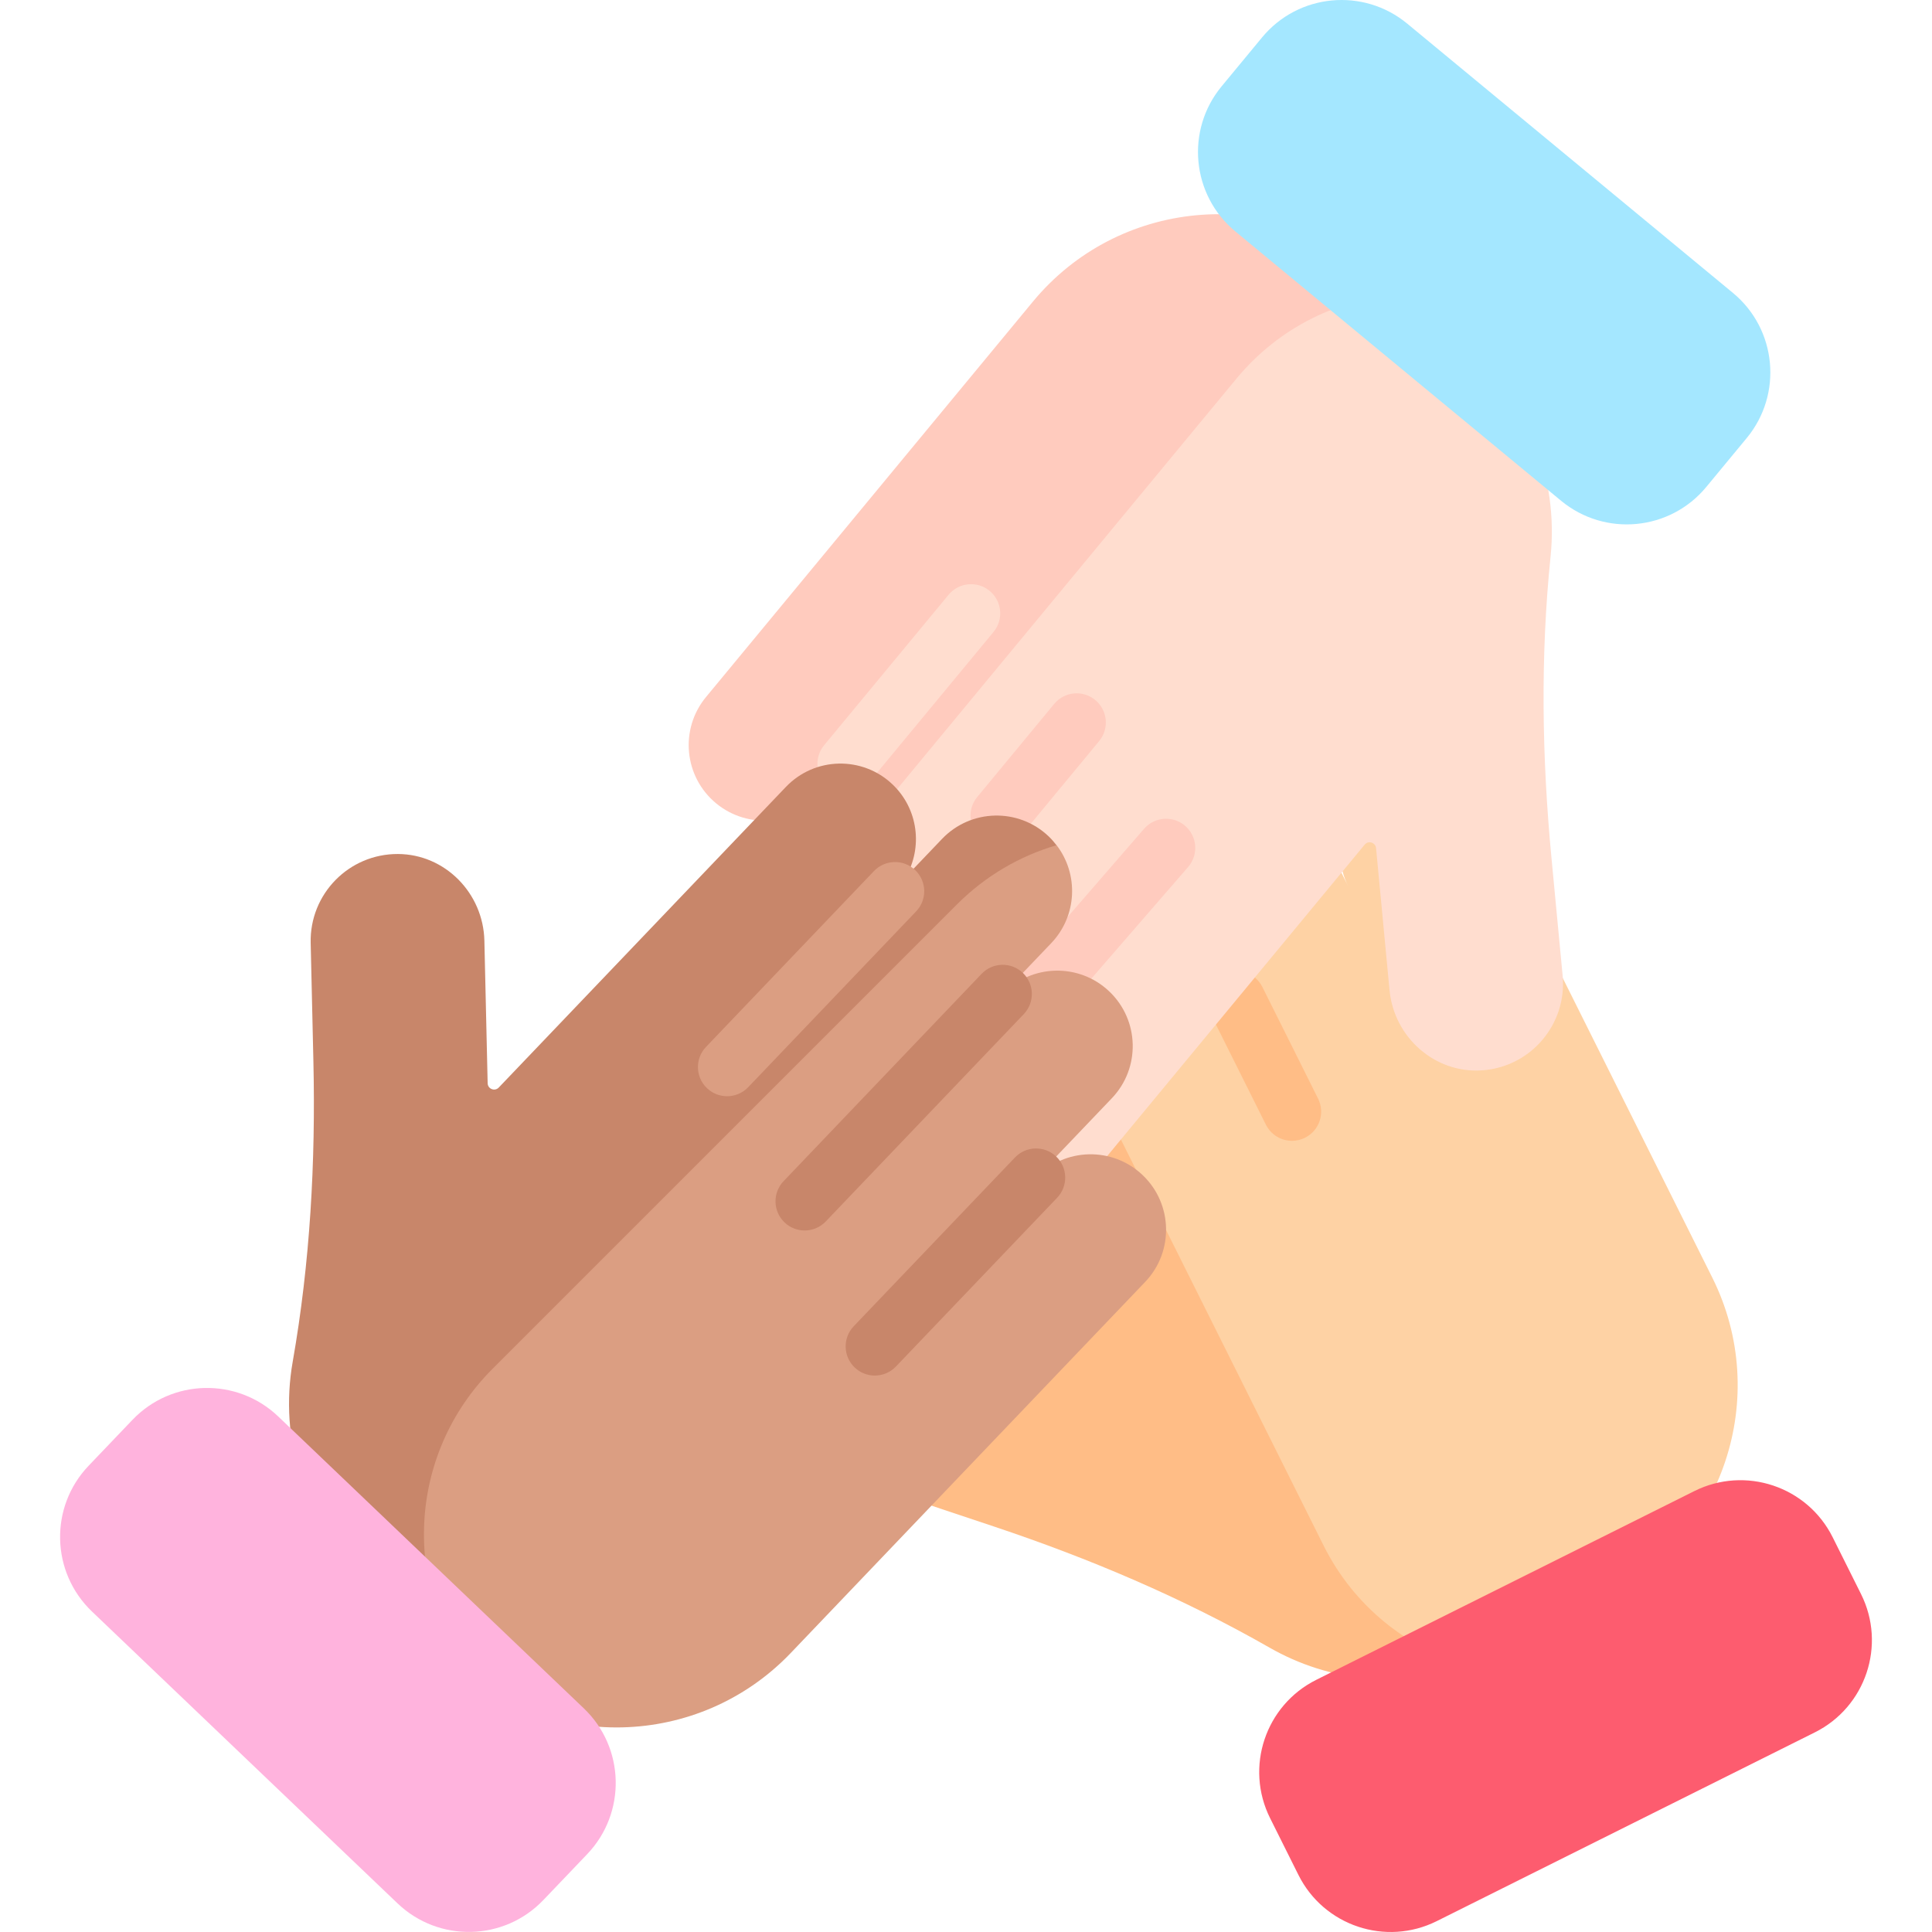 <svg id="Layer_1" enable-background="new 0 0 512.652 512.652" viewBox="0 0 512.652 512.652" xmlns="http://www.w3.org/2000/svg"><g><path d="m237.68 262.443c-4.941-9.897-.923-21.924 8.974-26.865 8.44-4.214 18.428-1.907 24.25 5.001l-6.219-12.457c-4.94-9.897-.923-21.924 8.974-26.865 9.897-4.941 21.924-.923 26.865 8.974l8.328 16.682c-4.94-9.897-.923-21.924 8.974-26.865 9.897-4.941 21.924-.923 26.865 8.974l13.01 26.061c-4.941-9.897-.923-21.924 8.974-26.865 9.897-4.94 21.924-.923 26.865 8.974l37.319 74.756 23.487 47.048c15.769 31.587 2.945 69.977-28.642 85.746l-28.461 14.208-40.859-2.808-57.306-65.949z" fill="#fed2a4"/><g fill="#ffbd86"><path d="m267.159 233.079c-1.137-10.519.472-21.061 4.474-30.645-8.391 5.485-11.534 16.501-6.948 25.689z"/><path d="m349.751 291.515-14.786-29.624c-1.91-3.824-6.556-5.376-10.381-3.468-3.824 1.909-5.377 6.557-3.468 10.381l14.786 29.624c1.355 2.715 4.09 4.285 6.931 4.285 1.161 0 2.341-.263 3.45-.816 3.824-1.911 5.377-6.558 3.468-10.382z"/><path d="m273.798 359.821-24.811-8.288c-11.911-3.978-25.099 1.997-29.402 13.794-4.465 12.24 2.067 25.672 14.344 29.772l29.807 9.956c25.33 8.461 50.006 18.918 73.191 32.171 15.707 8.979 34.961 11.154 52.847 4.881-16.184-4.617-30.45-15.75-38.56-31.994l-77.864-155.972c-2.666-5.34-4.472-10.881-5.506-16.47-5.89-4.551-14.084-5.64-21.19-2.092-9.897 4.941-13.914 16.968-8.974 26.865l42.66 85.454z"/></g><path d="m481.56 459.684-100.32 50.081c-13.521 6.75-29.954 1.261-36.704-12.261l-7.52-15.063c-6.75-13.521-1.261-29.954 12.26-36.705l100.32-50.081c13.521-6.75 29.954-1.261 36.704 12.26l7.52 15.063c6.751 13.523 1.261 29.956-12.26 36.706z" fill="#fd5c6f"/><path d="m364.081 71.497 24.517 20.269c17.103 14.14 24.96 35.311 22.85 55.845-2.729 26.566-2.297 53.363.225 79.95l2.967 31.285c1.222 12.886-8.413 24.298-21.413 25.172-12.53.843-23.334-8.795-24.519-21.297l-3.573-37.673c-.144-1.515-2.047-2.1-3.018-.928l-70.288 85.018c-7.048 8.525-19.673 9.722-28.198 2.674-7.271-6.011-9.206-16.077-5.248-24.197l-8.871 10.731c-7.048 8.525-19.673 9.722-28.197 2.674-8.525-7.048-9.722-19.672-2.674-28.197l11.881-14.37c-7.048 8.525-19.672 9.722-28.197 2.674l12.895-67.175 78.215-83.539 30.809-40.837z" fill="#ffddcf"/><path d="m203.957 262.343c1.929-9.81 6.258-19.295 13.077-27.542l111.08-134.358c11.362-13.743 27.398-21.33 43.891-22.395l-7.924-6.551c-27.209-22.496-67.503-18.674-89.999 8.536l-33.506 40.528-53.239 64.396c-7.048 8.525-5.851 21.149 2.674 28.197s21.149 5.851 28.197-2.674l-18.56 22.449c-7.048 8.525-5.851 21.149 2.674 28.197.531.438 1.076.843 1.635 1.217z" fill="#ffcbbe"/><path d="m219.708 208.647c1.443 1.194 3.191 1.775 4.928 1.775 2.227 0 4.437-.956 5.967-2.806l33.029-39.931c2.724-3.293 2.262-8.172-1.031-10.896-3.293-2.725-8.171-2.263-10.896 1.031l-33.029 39.931c-2.722 3.293-2.261 8.172 1.032 10.896z" fill="#ffddcf"/><path d="m260.333 222.392c1.443 1.193 3.189 1.774 4.926 1.774 2.227 0 4.439-.957 5.968-2.808l20.43-24.713c2.724-3.294 2.261-8.172-1.034-10.895-3.292-2.723-8.172-2.261-10.895 1.034l-20.43 24.713c-2.722 3.294-2.26 8.172 1.035 10.895z" fill="#ffcbbe"/><path d="m314.348 219.028c-3.293-2.722-8.171-2.262-10.896 1.033l-36.878 42.533c-2.724 3.294-2.261 8.172 1.033 10.896 1.443 1.193 3.19 1.774 4.927 1.774 2.227 0 4.438-.956 5.968-2.807l36.878-42.533c2.724-3.295 2.262-8.173-1.032-10.896z" fill="#ffcbbe"/><path d="m373.41 6.275 86.417 71.445c11.647 9.629 13.283 26.878 3.654 38.525l-10.727 12.975c-9.629 11.647-26.878 13.283-38.525 3.654l-86.417-71.445c-11.647-9.629-13.283-26.878-3.654-38.525l10.727-12.975c9.629-11.648 26.878-13.284 38.525-3.654z" fill="#a4e7ff"/><path d="m280.36 224.263c5.908 7.701 5.488 18.769-1.425 26.006l-12.878 13.483c7.64-7.999 20.318-8.29 28.317-.65 7.999 7.64 8.29 20.318.65 28.317l-20.118 21.064c7.64-7.999 20.318-8.29 28.317-.65s8.29 20.318.65 28.317l-57.71 60.422-36.32 38.027c-24.385 25.53-64.849 26.459-90.379 2.075l-23.004-21.971v-44.892l72.925-88.823 96.024-65.193z" fill="#db9e82"/><path d="m130.688 363.224 123.27-123.27c7.619-7.618 16.724-12.842 26.382-15.675-.622-.811-1.292-1.597-2.055-2.326-7.999-7.64-20.677-7.349-28.317.65l-9.616 10.068c4.529-7.817 3.319-17.995-3.503-24.511-7.999-7.64-20.677-7.349-28.317.65l-76.191 79.771c-1.052 1.1-2.909.38-2.944-1.142l-.868-37.832c-.288-12.555-10.375-22.941-22.933-22.997-13.029-.058-23.456 10.635-23.159 23.576l.721 31.417c.613 26.699-.874 53.458-5.496 79.761-3.573 20.331 2.748 42.009 18.796 57.337l23.004 21.971c2.26 2.158 4.642 4.108 7.114 5.871-20.056-24.404-18.69-60.517 4.112-83.319z" fill="#c8866a"/><path d="m105.492 505.06-81.084-77.444c-10.929-10.438-11.326-27.759-.888-38.688l11.628-12.175c10.438-10.929 27.759-11.326 38.688-.888l81.084 77.444c10.929 10.438 11.326 27.759.888 38.688l-11.628 12.175c-10.438 10.929-27.759 11.326-38.688.888z" fill="#ffb3dd"/><path d="m269.316 307.136-42.78 44.782c-2.952 3.09-2.841 7.989.25 10.941 1.499 1.432 3.423 2.143 5.345 2.143 2.039 0 4.077-.802 5.596-2.393l42.78-44.782c2.952-3.09 2.841-7.989-.25-10.941s-7.99-2.84-10.941.25z" fill="#c8866a"/><path d="m271.404 258.152c-3.087-2.95-7.987-2.84-10.941.252l-52.542 55.017c-2.951 3.09-2.84 7.99.252 10.941 1.498 1.432 3.422 2.142 5.344 2.142 2.04 0 4.077-.802 5.598-2.394l52.542-55.017c2.95-3.091 2.838-7.99-.253-10.941z" fill="#c8866a"/><path d="m242.846 230.884c-3.088-2.951-7.988-2.84-10.941.252l-44.565 46.66c-2.951 3.09-2.84 7.989.252 10.941 1.498 1.432 3.422 2.142 5.344 2.142 2.039 0 4.077-.802 5.598-2.394l44.565-46.66c2.95-3.091 2.838-7.989-.253-10.941z" fill="#db9e82"/></g><g/><g/><g/><g/><g/><g/><g/><g/><g/><g/><g/><g/><g/><g/><g/></svg>